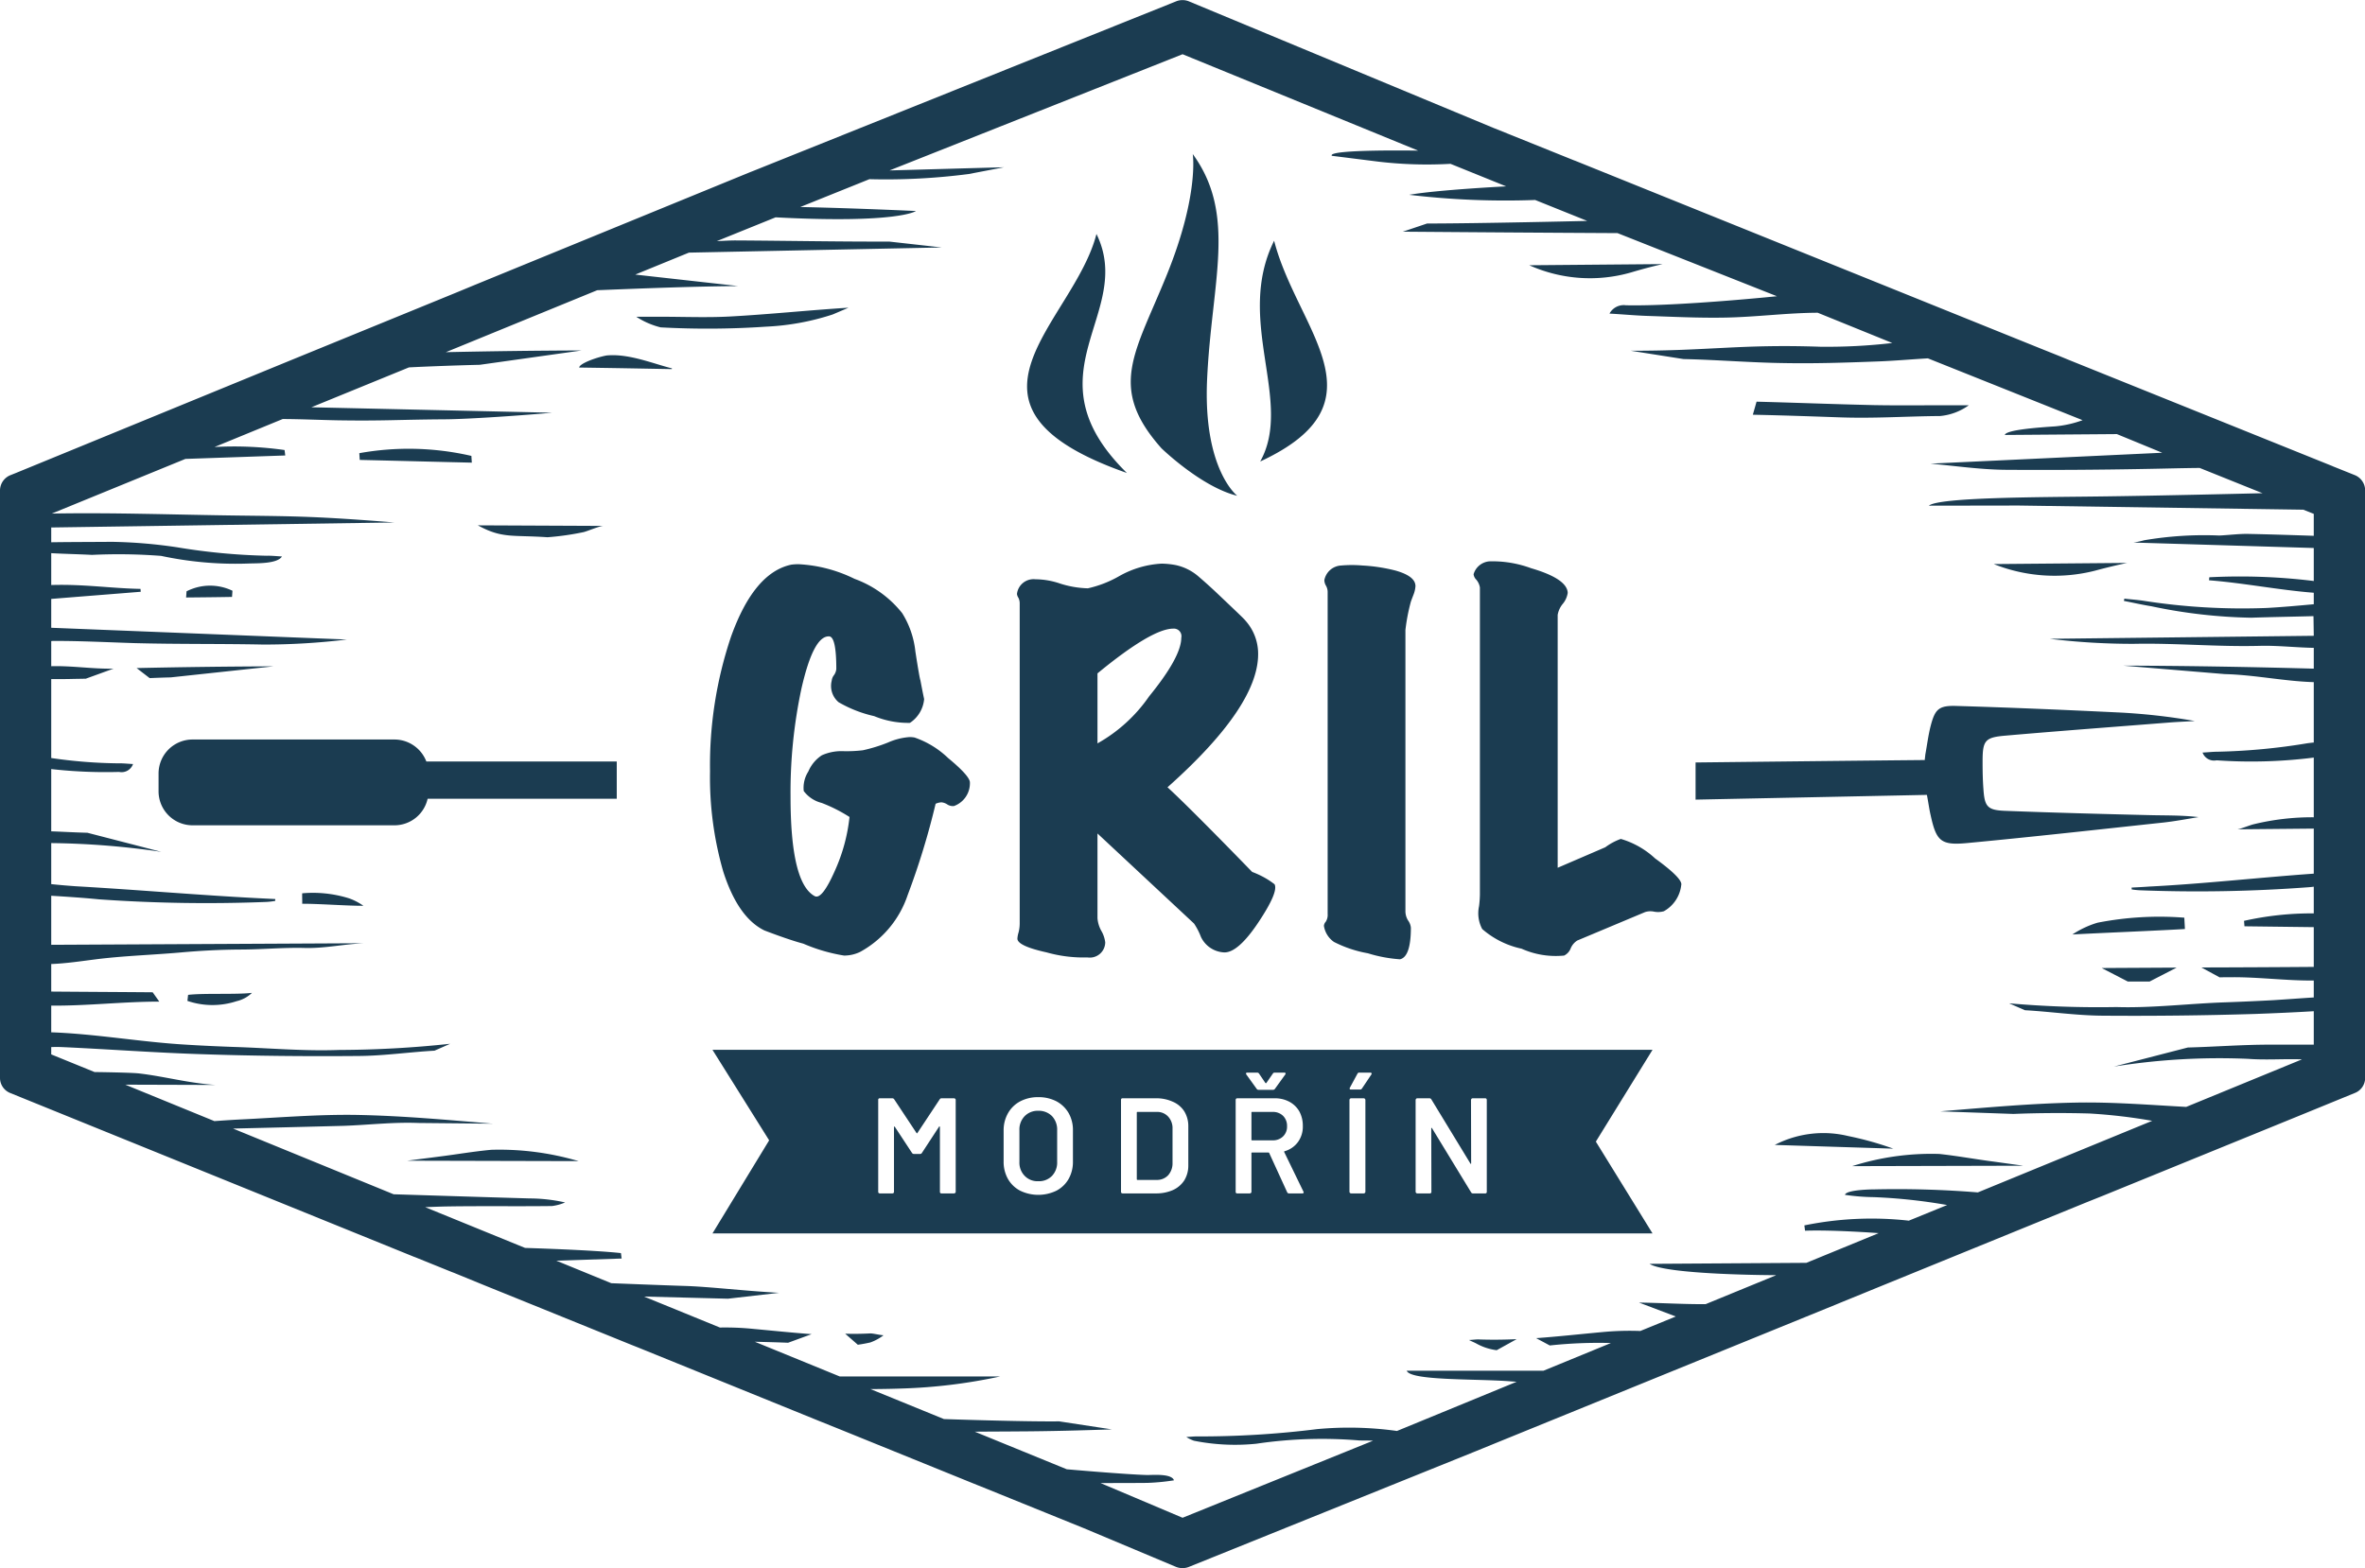 <?xml version="1.0" encoding="UTF-8"?>
<svg xmlns="http://www.w3.org/2000/svg" width="164.81" height="109.31" viewBox="0 0 164.81 109.31">
  <defs>
    <style>
      .cls-1 {
        fill: #1b3c51;
        fill-rule: evenodd;
      }
    </style>
  </defs>
  <path id="modrin" class="cls-1" d="M1260.59,4823.32c0.11,0.57.16,0.98,0.25,1.37,0.4,1.84.7,2.16,2.53,1.99,4.56-.43,9.12-0.94,13.68-1.43,0.83-.09,1.65-0.25,2.47-0.38-1.17-.14-2.31-0.11-3.45-0.14-3.35-.08-6.71-0.17-10.07-0.3-1.19-.05-1.39-0.3-1.47-1.5-0.05-.64-0.06-1.29-0.06-1.93,0-1.47.16-1.69,1.6-1.81,3.78-.33,7.57-0.61,11.36-0.91,0.61-.05,1.22-0.07,1.83-0.11a43.088,43.088,0,0,0-5.4-.6c-3.73-.18-7.47-0.34-11.21-0.45-1.25-.04-1.5.23-1.81,1.44-0.16.64-.24,1.3-0.36,1.95-0.01.12-.03,0.25-0.04,0.38-5.26.05-10.52,0.11-15.97,0.17v2.59Zm-91.3-2.33h-13.27a2.385,2.385,0,0,0-2.22-1.53h-14.07a2.369,2.369,0,0,0-2.37,2.37v1.24a2.369,2.369,0,0,0,2.37,2.37h14.07a2.369,2.369,0,0,0,2.31-1.85h13.18v-2.6Zm24.61,1.48a1.682,1.682,0,0,1-1.12,1.63,0.745,0.745,0,0,1-.45-0.11,0.86,0.86,0,0,0-.41-0.15,1.07,1.07,0,0,0-.41.1,52.247,52.247,0,0,1-1.95,6.37,7.066,7.066,0,0,1-3.32,3.96,2.566,2.566,0,0,1-1.11.25,11.972,11.972,0,0,1-2.84-.83c-0.57-.15-1.48-0.45-2.71-0.92q-1.845-.9-2.87-4.11a23.619,23.619,0,0,1-.92-6.98,28.073,28.073,0,0,1,1.46-9.38q1.605-4.485,4.21-5.03a3.89,3.89,0,0,1,.51-0.03,9.935,9.935,0,0,1,3.89,1.02,7.521,7.521,0,0,1,3.32,2.39,6.288,6.288,0,0,1,.92,2.67c0.19,1.24.31,1.91,0.35,2.01,0.07,0.36.15,0.8,0.26,1.31a2.212,2.212,0,0,1-.99,1.66,6.2,6.2,0,0,1-2.49-.47,8.749,8.749,0,0,1-2.48-.97,1.48,1.48,0,0,1-.48-1.5,0.743,0.743,0,0,1,.16-0.39,0.883,0.883,0,0,0,.16-0.43c0-1.51-.17-2.27-0.51-2.27-0.73-.02-1.36,1.19-1.92,3.64a34.637,34.637,0,0,0-.76,7.52c0,4.04.56,6.35,1.69,6.95,0.34,0.17.8-.42,1.39-1.75a12.215,12.215,0,0,0,1.03-3.77,10.687,10.687,0,0,0-1.94-.98,2.234,2.234,0,0,1-1.25-.83,2.1,2.1,0,0,1,.32-1.36,2.523,2.523,0,0,1,.94-1.13,3.316,3.316,0,0,1,1.39-.29,9.781,9.781,0,0,0,1.47-.06,11.1,11.1,0,0,0,1.75-.54,4.485,4.485,0,0,1,1.5-.38,1.9,1.9,0,0,1,.35.03,6.358,6.358,0,0,1,2.34,1.43c1.03,0.85,1.54,1.43,1.52,1.72m14.18-10.74q-1.5,0-5.29,3.12v4.88a10.769,10.769,0,0,0,3.6-3.28q2.235-2.745,2.24-4.08a0.527,0.527,0,0,0-.55-0.64m7.05,17.82c0.19,0.36-.19,1.25-1.13,2.66s-1.74,2.11-2.38,2.09a1.883,1.883,0,0,1-1.62-1.08,4.59,4.59,0,0,0-.48-0.93l-6.73-6.28v5.9a2.126,2.126,0,0,0,.27.89,2.091,2.091,0,0,1,.27.8,1.074,1.074,0,0,1-1.24,1.05,9.463,9.463,0,0,1-2.84-.35q-2.04-.45-2.04-0.96a1.812,1.812,0,0,1,.08-0.43,2.587,2.587,0,0,0,.08-0.68v-22.25a0.872,0.872,0,0,0-.09-0.4,0.6,0.6,0,0,1-.1-0.27,1.162,1.162,0,0,1,1.28-1.02,5.411,5.411,0,0,1,1.73.3,6.922,6.922,0,0,0,1.93.33,7.774,7.774,0,0,0,2.22-.87,6.725,6.725,0,0,1,2.92-.85,5.717,5.717,0,0,1,.98.1,3.574,3.574,0,0,1,1.63.83c0.49,0.42.96,0.85,1.4,1.27,1.17,1.11,1.78,1.69,1.82,1.76a3.46,3.46,0,0,1,.89,2.13q0.195,3.705-6.31,9.5c0.89,0.81,2.86,2.77,5.9,5.9a6.222,6.222,0,0,1,.83.38,5.6,5.6,0,0,1,.73.48m9.82-20.78a1.983,1.983,0,0,1-.14.6q-0.15.39-.18,0.48a13.118,13.118,0,0,0-.38,1.98v19.57a1.224,1.224,0,0,0,.19.68,1.013,1.013,0,0,1,.19.5c0,1.36-.26,2.09-0.76,2.2a9.861,9.861,0,0,1-2.24-.42,8.365,8.365,0,0,1-2.36-.79,1.669,1.669,0,0,1-.7-1.12,0.485,0.485,0,0,1,.13-0.29,0.885,0.885,0,0,0,.13-0.54v-22.47a0.9,0.9,0,0,0-.11-0.4,0.8,0.8,0,0,1-.12-0.4,1.259,1.259,0,0,1,1.18-1.02,8.435,8.435,0,0,1,1.47,0,11.779,11.779,0,0,1,2.3.35c0.93,0.26,1.4.62,1.4,1.09m18.52,20.84a2.387,2.387,0,0,1-1.21,1.82,1.475,1.475,0,0,1-.68.03,1.213,1.213,0,0,0-.63.03l-4.72,1.98a1.172,1.172,0,0,0-.46.54,0.933,0.933,0,0,1-.46.51,5.825,5.825,0,0,1-2.97-.48,6.13,6.13,0,0,1-2.74-1.37,2.343,2.343,0,0,1-.22-1.59,7.336,7.336,0,0,0,.06-0.8v-21.42a1.124,1.124,0,0,0-.25-0.54,0.638,0.638,0,0,1-.19-0.38,1.246,1.246,0,0,1,1.11-.9,7.769,7.769,0,0,1,2.9.48c1.68,0.49,2.53,1.07,2.55,1.72a1.559,1.559,0,0,1-.35.77,1.637,1.637,0,0,0-.35.76v17.63l3.32-1.43a4.144,4.144,0,0,1,1.08-.58,5.967,5.967,0,0,1,2.39,1.36c1.3,0.94,1.91,1.57,1.82,1.86m-44.81,15.73a1.273,1.273,0,0,0-.94.37,1.335,1.335,0,0,0-.37.99v2.2a1.312,1.312,0,0,0,.37.98,1.235,1.235,0,0,0,.94.37,1.266,1.266,0,0,0,.96-0.37,1.345,1.345,0,0,0,.36-0.98v-2.2a1.37,1.37,0,0,0-.36-0.99A1.3,1.3,0,0,0,1198.66,4845.34Zm17.06,0.35a1,1,0,0,0-.73-0.27h-1.43c-0.03,0-.04.01-0.04,0.05v1.88a0.04,0.04,0,0,0,.04.05h1.43a1,1,0,0,0,.73-0.27,0.942,0.942,0,0,0,.28-0.72A0.972,0.972,0,0,0,1215.72,4845.69Zm-8.82-.27h-1.32a0.04,0.04,0,0,0-.05.04v4.65a0.047,0.047,0,0,0,.05.05h1.33a1.062,1.062,0,0,0,.8-0.32,1.244,1.244,0,0,0,.31-0.85v-2.4a1.181,1.181,0,0,0-.31-0.85A1.034,1.034,0,0,0,1206.9,4845.42Zm34.57-4.33h-65.51l3.95,6.31-3.95,6.49h65.51l-3.95-6.4Zm-28.23,1.59h0.67a0.151,0.151,0,0,1,.14.07l0.44,0.65a0.142,0.142,0,0,0,.04.02,0.053,0.053,0,0,0,.03-0.02l0.45-.65a0.136,0.136,0,0,1,.13-0.07h0.66c0.07,0,.1.02,0.1,0.07a0.174,0.174,0,0,1-.03.07l-0.72,1a0.161,0.161,0,0,1-.13.06h-1a0.149,0.149,0,0,1-.13-0.06l-0.72-1a0.133,0.133,0,0,1-.03-0.07C1213.14,4842.7,1213.17,4842.68,1213.24,4842.68Zm-20.33,8.31a0.091,0.091,0,0,1-.04.08,0.114,0.114,0,0,1-.08.03h-0.87a0.1,0.1,0,0,1-.11-0.11v-4.52a0.042,0.042,0,0,0-.03-0.04,0.028,0.028,0,0,0-.03.02l-1.19,1.82a0.144,0.144,0,0,1-.13.08h-0.44a0.156,0.156,0,0,1-.13-0.08l-1.19-1.81a0.034,0.034,0,0,0-.04-0.02,0.052,0.052,0,0,0-.02.04v4.51a0.114,0.114,0,0,1-.03.08,0.133,0.133,0,0,1-.08.03h-0.88a0.133,0.133,0,0,1-.08-0.03,0.114,0.114,0,0,1-.03-0.08v-6.41a0.1,0.1,0,0,1,.11-0.11h0.88a0.156,0.156,0,0,1,.13.08l1.55,2.34a0.053,0.053,0,0,0,.03.02,0.025,0.025,0,0,0,.03-0.02l1.55-2.34a0.144,0.144,0,0,1,.13-0.08h0.87a0.114,0.114,0,0,1,.08.03,0.1,0.1,0,0,1,.04.08v6.41Zm8.17-2.12a2.425,2.425,0,0,1-.3,1.22,2.1,2.1,0,0,1-.85.82,2.9,2.9,0,0,1-2.53,0,2.1,2.1,0,0,1-.85-0.82,2.425,2.425,0,0,1-.3-1.22v-2.16a2.392,2.392,0,0,1,.31-1.21,2.1,2.1,0,0,1,.85-0.82,2.65,2.65,0,0,1,1.25-.29,2.7,2.7,0,0,1,1.27.29,2.164,2.164,0,0,1,.85.82,2.387,2.387,0,0,1,.3,1.21v2.16Zm8.04,0.29a1.96,1.96,0,0,1-.28,1.03,1.85,1.85,0,0,1-.8.68,2.888,2.888,0,0,1-1.18.23h-2.32a0.133,0.133,0,0,1-.08-0.03,0.114,0.114,0,0,1-.03-0.08v-6.41a0.1,0.1,0,0,1,.11-0.11h2.32a2.732,2.732,0,0,1,1.18.24,1.766,1.766,0,0,1,.8.67,1.96,1.96,0,0,1,.28,1.03v2.75Zm7.93,1.94h-0.91a0.129,0.129,0,0,1-.13-0.08l-1.25-2.73a0.055,0.055,0,0,0-.06-0.04h-1.14a0.04,0.04,0,0,0-.04.05v2.69a0.091,0.091,0,0,1-.04.08,0.114,0.114,0,0,1-.08.03h-0.87a0.1,0.1,0,0,1-.11-0.11v-6.41a0.133,0.133,0,0,1,.03-0.08,0.114,0.114,0,0,1,.08-0.03h2.61a2.106,2.106,0,0,1,1.02.24,1.761,1.761,0,0,1,.7.68,2.094,2.094,0,0,1,.24,1.01,1.817,1.817,0,0,1-.34,1.12,1.743,1.743,0,0,1-.93.64,0.028,0.028,0,0,0-.03.02v0.03l1.34,2.76a0.207,0.207,0,0,1,.02.06C1217.16,4851.08,1217.12,4851.1,1217.05,4851.1Zm4.41-.11a0.123,0.123,0,0,1-.04.08,0.114,0.114,0,0,1-.08.03h-0.87a0.114,0.114,0,0,1-.08-0.03,0.123,0.123,0,0,1-.04-0.08v-6.41a0.152,0.152,0,0,1,.04-0.08,0.114,0.114,0,0,1,.08-0.03h0.87a0.114,0.114,0,0,1,.08.03,0.152,0.152,0,0,1,.04.08v6.41Zm0.41-8.17-0.65.97a0.146,0.146,0,0,1-.13.07h-0.63a0.108,0.108,0,0,1-.09-0.03,0.121,0.121,0,0,1,.01-0.1l0.53-.98a0.133,0.133,0,0,1,.14-0.07h0.75a0.1,0.1,0,0,1,.09.04A0.1,0.1,0,0,1,1221.87,4842.82Zm8.05,8.17a0.1,0.1,0,0,1-.11.11h-0.84a0.142,0.142,0,0,1-.14-0.07l-2.73-4.48a0.052,0.052,0,0,0-.04-0.02c-0.01,0-.01.02-0.01,0.04l0.01,4.42a0.1,0.1,0,0,1-.11.11h-0.87a0.114,0.114,0,0,1-.08-0.03,0.123,0.123,0,0,1-.04-0.08v-6.41a0.152,0.152,0,0,1,.04-0.08,0.114,0.114,0,0,1,.08-0.03h0.84a0.149,0.149,0,0,1,.14.08l2.72,4.47c0.01,0.02.02,0.03,0.03,0.02s0.02-.01.02-0.04l-0.01-4.42a0.152,0.152,0,0,1,.04-0.08,0.114,0.114,0,0,1,.08-0.03h0.87a0.114,0.114,0,0,1,.08.03,0.133,0.133,0,0,1,.03.08v6.41Zm-14.82-66.3c1.6,6.23,7.95,11.25-.97,15.39,2.34-4.19-1.79-9.83.97-15.39m-12.38-.47c-1.59,6.23-11.19,11.99,2.12,16.66-7.07-6.95.61-11.1-2.12-16.66m6.71-5.57s0.45,2.82-1.78,8.35-4.19,7.9-.4,12.16c0,0,2.78,2.7,5.28,3.31,0,0-2.39-1.83-2.1-8.12,0.31-6.8,2.1-11.45-1-15.7m-72.69,36.53c0.49-.02.97-0.04,1.46-0.05l7.17-.77q-4.77.015-9.54,0.12Zm23.81,32.88c-1.21.11-2.41,0.32-3.61,0.47-0.75.1-1.5,0.19-2.25,0.29l11.94,0.03A19.444,19.444,0,0,0,1160.55,4848.06Zm3.91-42.7a18.946,18.946,0,0,0,2.53-.36c0.3-.08,1.05-0.4,1.34-0.43l-8.72-.04C1161.3,4805.46,1161.99,4805.19,1164.46,4805.36Zm-13.11-5.86c0.01,0.16.02,0.31,0.03,0.47,2.6,0.06,5.21.13,7.81,0.19-0.01-.16-0.02-0.31-0.03-0.47A19.426,19.426,0,0,0,1151.35,4799.5Zm-3.98,30.68c-0.01.12,0.01,0.61,0,.73,1.06-.01,3.19.15,4.26,0.14a3.9,3.9,0,0,0-1.03-.53A8.443,8.443,0,0,0,1147.37,4830.18Zm-8,7.5a5.4,5.4,0,0,0,3.43.02,2.274,2.274,0,0,0,1.07-.58c-1.09.13-3.37,0.01-4.45,0.14C1139.4,4837.4,1139.39,4837.54,1139.37,4837.68Zm-0.06-28.55c-0.01.14-.02,0.29-0.03,0.43,1.07-.01,2.13-0.02,3.2-0.04,0.01-.14.02-0.29,0.03-0.43A3.6,3.6,0,0,0,1139.31,4809.13Zm139.26,23.54c0-.08-0.04-0.71-0.04-0.79a22.4,22.4,0,0,0-6.05.35,6.547,6.547,0,0,0-1.75.82C1272.75,4832.94,1276.55,4832.79,1278.57,4832.67Zm-105.44-39.03a0.09,0.09,0,0,1,.01-0.05c-1.32-.33-3.02-1.05-4.56-0.9-0.67.12-1.88,0.55-1.91,0.84C1170.55,4793.59,1169.25,4793.57,1173.13,4793.64Zm12.31-4.28c-2.74.17-5.47,0.46-8.21,0.61-1.62.09-3.24,0.02-4.86,0.02h-1.72a5.522,5.522,0,0,0,1.7.74,60.249,60.249,0,0,0,7.36-.05,17.431,17.431,0,0,0,4.63-.85Zm1.51,71.5c-0.59.03-1.17,0.04-1.74,0.02l0.88,0.77c0.28-.04.56-0.09,0.87-0.16a3.438,3.438,0,0,0,.92-0.5C1187.53,4860.96,1187.13,4860.85,1186.95,4860.86Zm68.15-13.76a7.35,7.35,0,0,0-5.11.62l8.26,0.26A22.577,22.577,0,0,0,1255.1,4847.1Zm0.28,2.1,11.94-.03c-0.75-.1-1.5-0.21-2.25-0.31-1.2-.16-2.41-0.38-3.61-0.51A18.143,18.143,0,0,0,1255.38,4849.2Zm16.93-41.51c0.74-.2,1.49-0.38,2.23-0.54l-9.29.08A11.426,11.426,0,0,0,1272.31,4807.69Zm-30.14-21.37-9.29.08a10.338,10.338,0,0,0,7.06.51C1240.68,4786.69,1241.42,4786.49,1242.17,4786.32Zm19.34,10.59a4.047,4.047,0,0,0,2-.75h-1.72c-1.62,0-3.24.02-4.86-.01-2.74-.06-5.47-0.17-8.21-0.24l-0.26.91c1.99,0.04,3.99.11,5.99,0.18C1256.9,4797.09,1259.06,4796.93,1261.51,4796.91Zm-32.12,64.37c-0.18-.01-0.36.02-0.71,0.04,0.28,0.14.42,0.19,0.54,0.26a3.91,3.91,0,0,0,1.39.45l1.39-.77C1231.13,4861.3,1230.26,4861.31,1229.39,4861.28Zm45.2-24.95h1.52l1.88-.97c-1.35.01-3.87,0.02-5.22,0.03Zm15.82-35.3-1.52-.61-0.04-.02-18.32-7.38-0.68-.28-0.3-.12-0.9-.36-32.56-13.14-0.11-.04-5.51-2.22-0.03-.01-21.29-8.85a1.188,1.188,0,0,0-.87,0l-29.54,11.85-0.13.05-19.26,7.89-1.28.53-11.32,4.63-0.39.16-18.94,7.77-0.4.16a1.154,1.154,0,0,0-.71,1.06v40.94a1.133,1.133,0,0,0,.71,1.06l28.17,11.43h0.01l2.62,1.06,0.11,0.04,2.15,0.88,1.21,0.49,0.1,0.04,0.94,0.38,7.99,3.24,0.48,0.19,12.71,5.16,1.22,0.49,9.66,3.92,0.18,0.07,7.23,2.93,0.05,0.02,6.43,2.7a1.223,1.223,0,0,0,.87,0l20.08-8.1,1.37-.56,23.62-9.62,0.46-.19,1.47-.6,0.83-.34,14.76-6.02,1.1-.44,13.17-5.37,1.15-.47,3.25-1.33a1.128,1.128,0,0,0,.72-1.06V4802.1A1.151,1.151,0,0,0,1290.41,4801.03Zm-2.86,6.24v1.14a42.114,42.114,0,0,0-7.28-.26c-0.01.07-.01,0.14-0.02,0.21,2.43,0.19,4.87.68,7.3,0.87v0.8c-1.09.1-2.18,0.2-3.28,0.26a44.631,44.631,0,0,1-8.64-.51c-0.43-.06-0.85-0.09-1.28-0.14-0.01.05-.02,0.1-0.03,0.16,0.64,0.12,1.27.27,1.91,0.37a36.413,36.413,0,0,0,6.97.8c1.44-.05,2.88-0.07,4.33-0.11l0.02,1.37-18.4.21a47.875,47.875,0,0,0,5.86.35c2.96-.06,5.85.22,8.81,0.14,1.22-.03,2.51.12,3.73,0.14v1.45c-4.43-.12-8.86-0.2-13.29-0.21l7.1,0.59c2.06,0.05,4.13.5,6.19,0.56v4.21c-0.14.01-.29,0.03-0.44,0.05a43.491,43.491,0,0,1-6.24.59c-0.34,0-.68.04-1.07,0.06a0.855,0.855,0,0,0,.98.54,34.757,34.757,0,0,0,6.77-.19v4.16a17.208,17.208,0,0,0-4.2.49c-0.25.06-.86,0.31-1.11,0.35l5.31-.05v3.14c-3.8.27-7.68,0.71-11.47,0.9-0.41.03-.81,0.05-1.22,0.07v0.13a5.42,5.42,0,0,0,.58.06,103.972,103.972,0,0,0,11.71-.21c0.13-.01.27-0.02,0.4-0.04v1.86a21.529,21.529,0,0,0-4.86.52c0.01,0.13.02,0.25,0.03,0.38l4.83,0.06v2.77q-3.915.03-7.83,0.04l1.27,0.69c0.3-.01.59-0.01,0.88-0.01,1.89-.01,3.79.25,5.68,0.23v1.18c-0.94.06-1.87,0.13-2.81,0.19-1.11.06-2.23,0.11-3.34,0.15-2.47.08-5.15,0.41-7.61,0.33a71.527,71.527,0,0,1-7.47-.26l1.1,0.48c1.77,0.1,3.54.36,5.31,0.38,3.58,0.03,7.17-.01,10.75-0.12,1.36-.05,2.72-0.11,4.07-0.19v2.33h-3.07c-1.9,0-3.81.15-5.71,0.2l-5.15,1.33a46.534,46.534,0,0,1,9.36-.54c1.19,0.09,2.38,0,3.57.03a0.97,0.97,0,0,1,.17.01l-8.06,3.31c-2.57-.14-5.14-0.35-7.71-0.3-3.14.06-6.29,0.35-9.43,0.61l5.1,0.18c1.73-.07,3.58-0.08,5.31-0.03a37.8,37.8,0,0,1,4.36.51l-12.15,4.99a69.944,69.944,0,0,0-7.24-.21c-0.31,0-1.94.04-2.02,0.38a15.272,15.272,0,0,0,2.02.16,38.073,38.073,0,0,1,5.1.55l-2.67,1.09a23.321,23.321,0,0,0-7.28.33c0.02,0.12.03,0.25,0.05,0.37,2.01-.07,5.13.17,5.13,0.17l-5.04,2.07-10.93.07c1.22,0.78,8.83.79,8.83,0.79l-4.92,2.02c-1.55.01-3.09-.09-4.64-0.11l2.56,0.97-2.47,1.01a20,20,0,0,0-2.68.08c-1.53.14-3.06,0.31-4.58,0.42l0.95,0.51a31.518,31.518,0,0,1,4.26-.17l-4.7,1.93h-9.53c0.27,0.71,4.82.55,7.23,0.74l0.43,0.03-8.34,3.43a24.051,24.051,0,0,0-5.56-.13,65.7,65.7,0,0,1-8.41.51c-0.18,0-.36.02-0.71,0.04a2.638,2.638,0,0,0,.53.26,14.684,14.684,0,0,0,4.34.21,31.289,31.289,0,0,1,7.18-.23c0.25,0.01.71,0,.96,0.02l-13.27,5.37-5.72-2.42c1.08,0,2.16,0,3.24-.01a14.944,14.944,0,0,0,1.88-.18c-0.16-.5-1.57-0.36-1.88-0.37-1.5-.04-5.59-0.4-5.59-0.4l-6.41-2.62c1.05-.01,2.1-0.01,3.15-0.02,2.13-.01,4.27-0.07,6.4-0.14l-3.67-.56c-2.52.03-8.03-.16-8.03-0.16l-5.12-2.09s1.14,0,2.19-.04a37.548,37.548,0,0,0,6.85-.84h-11.18l-5.92-2.42c0.78,0.02,1.57.04,2.32,0.07l1.64-.6c-1.35-.1-2.7-0.24-4.11-0.37a19.315,19.315,0,0,0-2.28-.09l-5.29-2.16,5.85,0.15,3.56-.41c-2.5-.14-4.9-0.43-6.56-0.48-1.34-.04-5.13-0.19-5.13-0.19l-3.83-1.57,4.55-.15c-0.02-.13-0.03-0.25-0.05-0.38-2-.22-6.68-0.36-6.68-0.36l-6.96-2.84c0.49-.02.99-0.04,1.48-0.05,2.46-.04,4.91,0,7.36-0.03a3.336,3.336,0,0,0,.91-0.25,11.431,11.431,0,0,0-2.48-.28c-3.14-.09-9.47-0.29-9.47-0.29l-11.19-4.58q3.84-.09,7.7-0.19c1.73-.06,3.47-0.27,5.2-0.2l5.21,0.05c-3.14-.26-6.28-0.55-9.43-0.61-2.75-.05-5.5.19-8.26,0.32-0.57.03-1.14,0.07-1.72,0.11l-6.21-2.54,6.31,0.02c-1.88-.12-3.55-0.59-5.32-0.8-0.55-.07-3.13-0.1-3.13-0.1l-3.02-1.23v-0.51q0.375-.015.75,0c3.3,0.15,6.59.4,9.89,0.5,3.59,0.12,7.18.15,10.76,0.12,1.77-.01,3.54-0.27,5.31-0.37l1.09-.48a73.858,73.858,0,0,1-7.73.43c-2.5.09-4.83-.13-7.34-0.21-1.12-.04-2.23-0.09-3.34-0.16-3.13-.18-6.26-0.75-9.39-0.86v-1.86c2.51,0.02,5.02-.28,7.53-0.28l-0.46-.65c-2.35-.02-4.71-0.03-7.07-0.05v-1.92h0.01c1.01-.04,2.02-0.19,3.03-0.32,1.95-.25,3.96-0.31,5.91-0.48,1.44-.13,2.77-0.2,4.22-0.21,1.48,0,3.02-.15,4.49-0.11,1.41,0.04,2.78-.28,4.18-0.33l-21.84.11v-3.42c1.11,0.07,2.22.14,3.32,0.25a106.378,106.378,0,0,0,11.71.18,5.733,5.733,0,0,0,.58-0.07v-0.13l-1.22-.06c-4.22-.22-8.44-0.59-12.66-0.83-0.58-.04-1.15-0.09-1.73-0.15v-2.86a56.37,56.37,0,0,1,7.67.61l-5.15-1.33c-0.84-.02-1.68-0.07-2.52-0.1v-4.34a33.9,33.9,0,0,0,4.73.2,0.844,0.844,0,0,0,.97-0.55c-0.38-.02-0.72-0.06-1.06-0.05a34.28,34.28,0,0,1-4.64-.37v-5.5c0.46,0,.92,0,1.38-0.01,0.34-.01.69-0.01,1.03-0.02l1.93-.7c-1.44.03-2.89-.21-4.34-0.17v-1.75c0.04,0,.07-0.01.1-0.01,1.87-.01,3.76.09,5.68,0.15,2.96,0.08,6,.04,8.96.1a47.994,47.994,0,0,0,5.86-.35l-20.6-.82v-2.01c2.08-.17,4.16-0.33,6.24-0.5-0.01-.06-0.01-0.13-0.02-0.2-2.09-.04-3.94-0.34-6.22-0.27v-2.22c0.87,0.05,1.93.07,2.84,0.12a38.714,38.714,0,0,1,4.82.07,24.806,24.806,0,0,0,6.13.53c0.61-.02,1.97.02,2.29-0.49-0.39-.02-0.72-0.06-1.06-0.05a43.629,43.629,0,0,1-6.25-.59,34.156,34.156,0,0,0-4.51-.38c-1.42.01-2.84,0.01-4.26,0.03v-1.03l23.92-.35c-5.36-.43-6.86-0.43-10.75-0.48-4.36-.05-8.77-0.22-13.13-0.14l9.31-3.81,6.96-.24c-0.02-.13-0.03-0.25-0.05-0.38a25.1,25.1,0,0,0-4.88-.21l4.75-1.95c1.13,0,2.73.07,3.86,0.09,3.21,0.05,4.2-.05,7.41-0.07,1.77-.01,5.75-0.3,7.51-0.46l-16.78-.38,6.8-2.78c1.32-.07,3.61-0.15,4.93-0.18l7.11-1q-4.725.015-9.47,0.12l10.55-4.32c3.27-.13,6.55-0.26,9.82-0.29l-7.17-.8,3.74-1.53,17.62-.36-3.66-.41c-3.57.01-7.14-.06-10.71-0.08-0.44,0-.87.03-1.31,0.05l4.1-1.66c8.57,0.45,9.78-.44,9.78-0.44s-3.97-.19-8.06-0.28l4.82-1.94a44.587,44.587,0,0,0,6.92-.36l2.45-.47c-2.66.07-5.31,0.15-7.97,0.22l20.42-8.1,16.42,6.72s-6.35-.11-6.02.36l3.26,0.41a28.944,28.944,0,0,0,5.01.15l3.88,1.57s-4.76.24-6.76,0.59a56.639,56.639,0,0,0,8.78.36l3.63,1.46s-7.59.18-11.16,0.18l-1.69.57q7.485,0.06,14.96.1l11.11,4.4s-6.92.71-10.52,0.63a1.129,1.129,0,0,0-1.15.58c0.91,0.05,1.75.13,2.59,0.16,1.79,0.06,3.59.15,5.38,0.12,2.18-.03,4.36-0.33,6.54-0.34l5.2,2.11a39.461,39.461,0,0,1-5.04.26c-5.51-.19-7.67.29-13.19,0.28l3.68,0.58c2.34,0.05,4.68.25,7.02,0.28,2.13,0.04,4.26-.03,6.39-0.11,1.21-.04,2.41-0.15,3.62-0.22l10.78,4.31a7.486,7.486,0,0,1-1.9.43c-1.18.08-3.44,0.24-3.52,0.6l7.81-.06,3.16,1.3-16.15.76c1.76,0.16,3.53.42,5.29,0.43,3.21,0.02,6.44,0,9.65-.06,1.25-.02,2.56-0.06,3.82-0.07l4.38,1.76s-7.22.18-11.59,0.23c-3.89.05-10.98,0.05-11.66,0.64l6.26-.01,19.83,0.29,0.73,0.29v1.53c-1.5-.05-2.99-0.1-4.49-0.13-0.7-.02-1.4.08-2.09,0.11a24.911,24.911,0,0,0-5.24.33,6.521,6.521,0,0,1-.74.16l12.56,0.38v1.16Z" transform="translate(-1126.31 -4767.91)"></path>
</svg>
